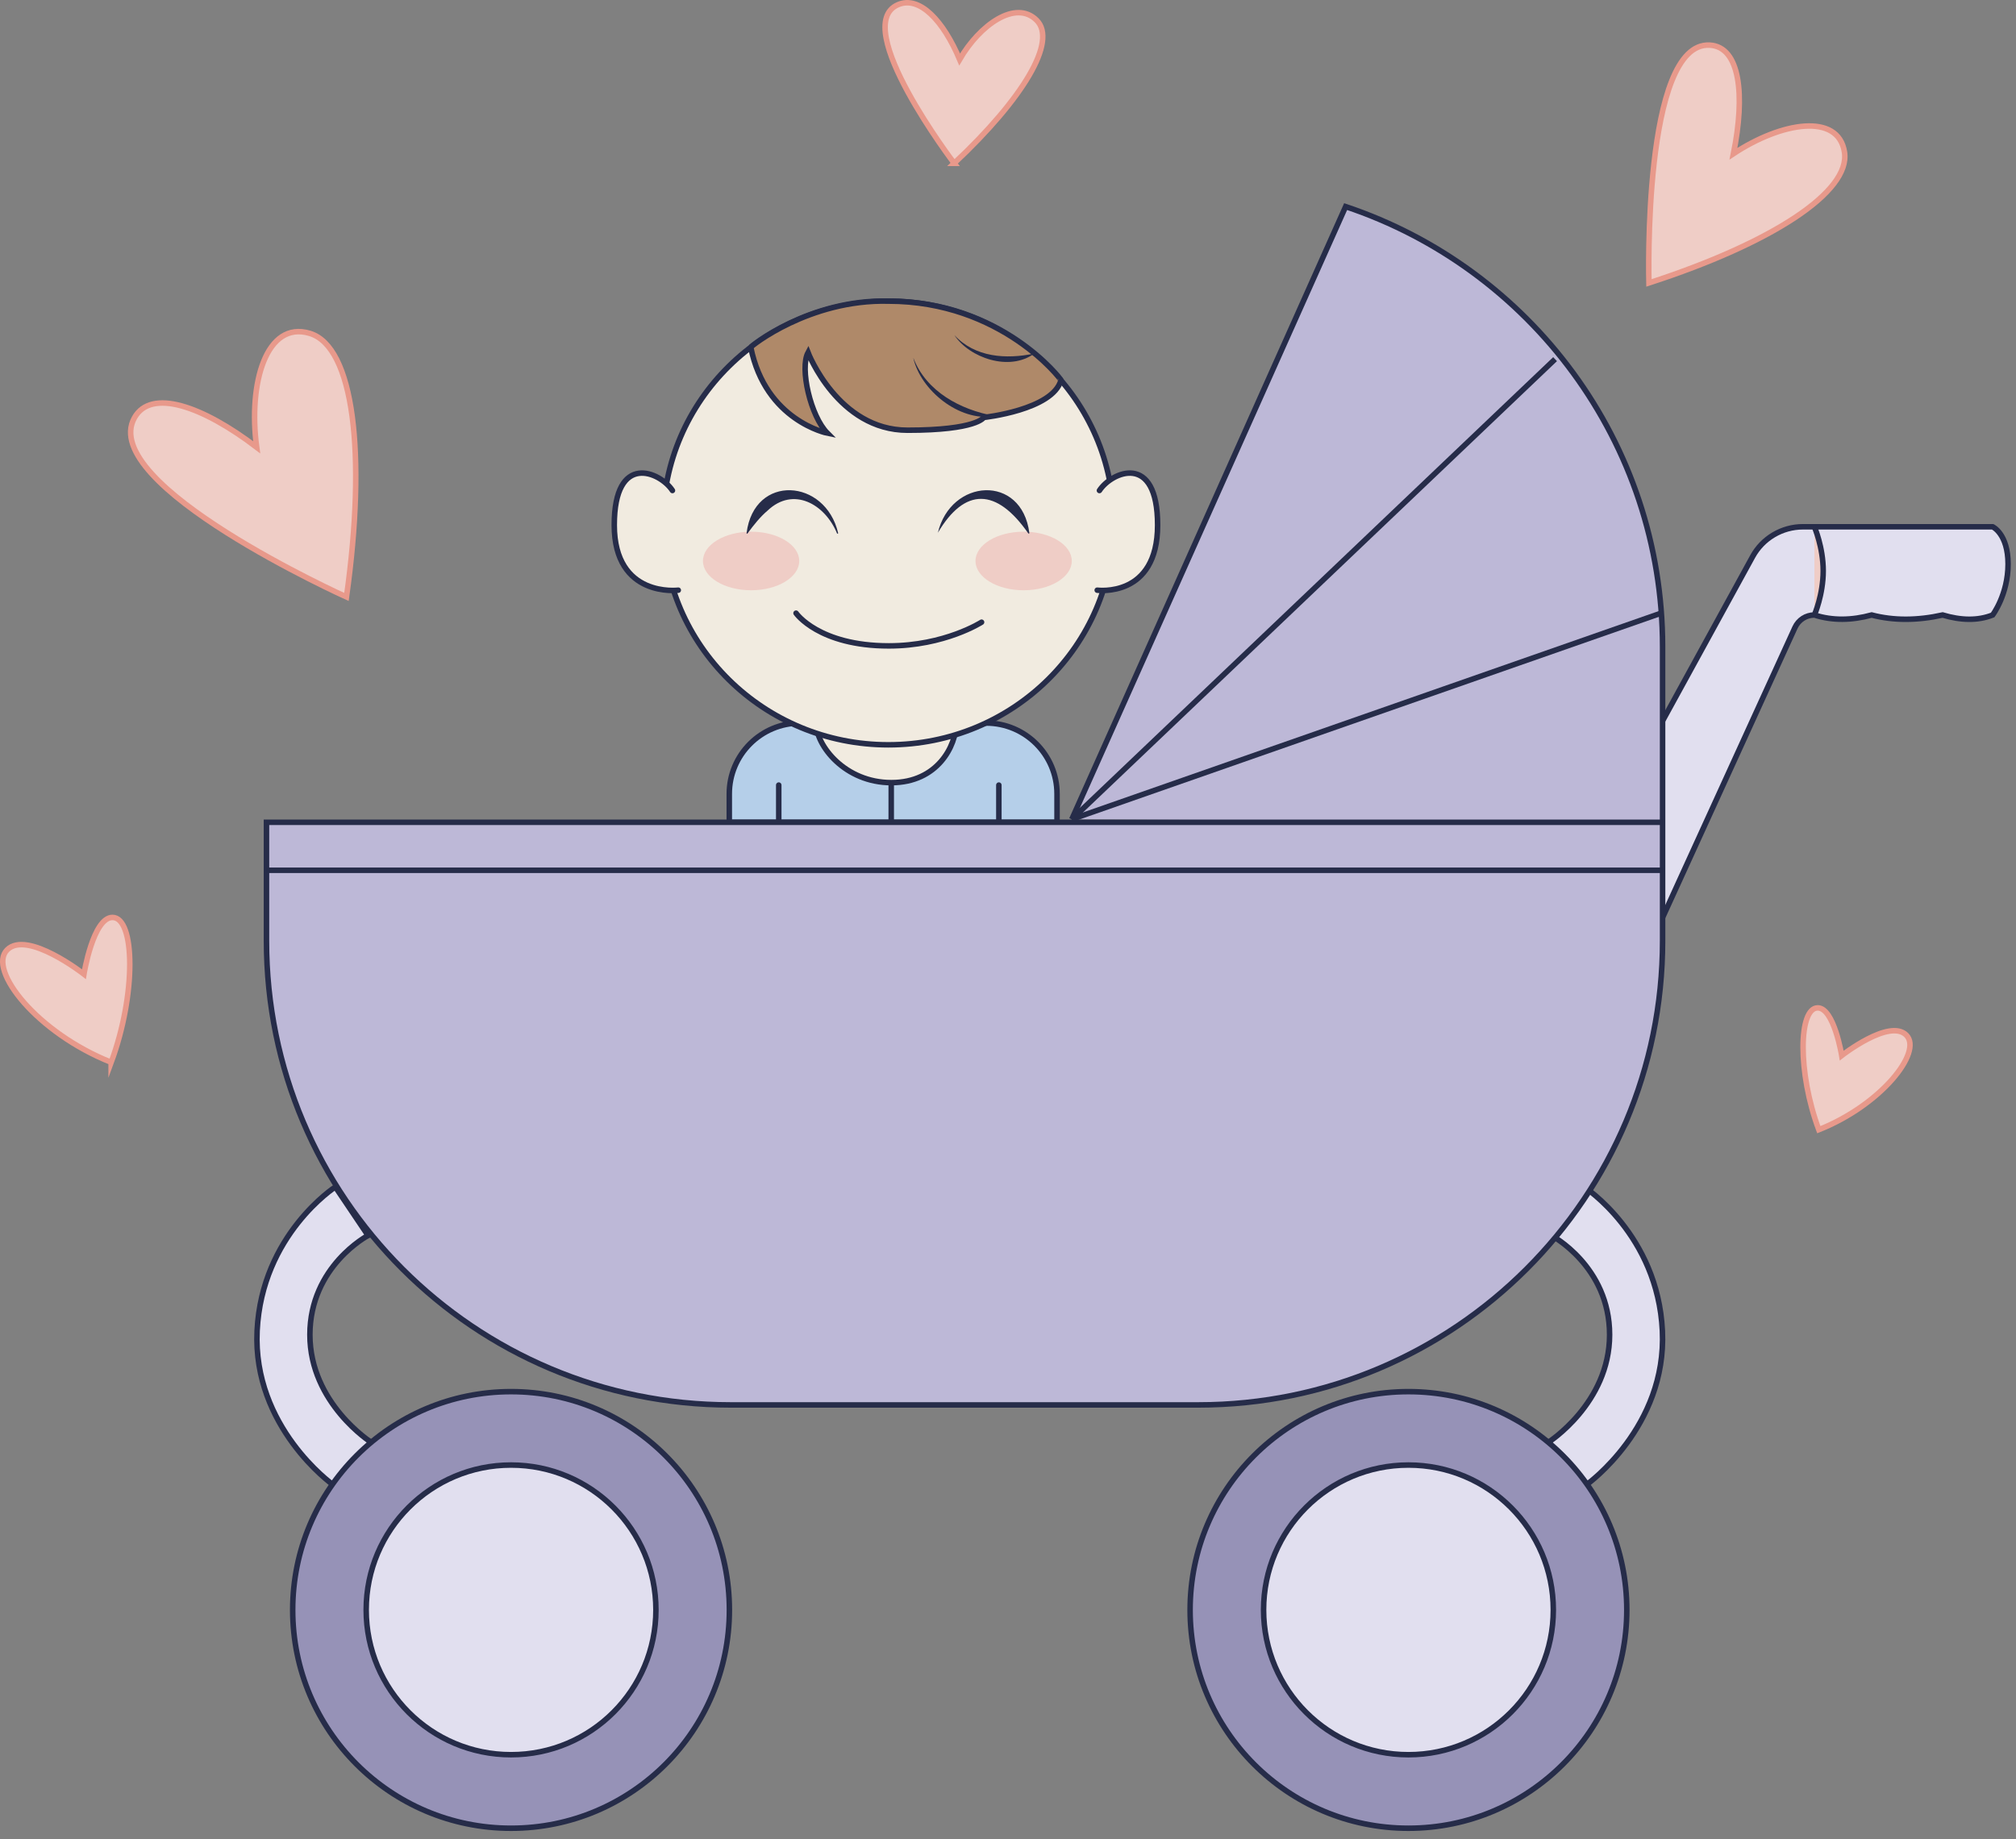 <svg xmlns="http://www.w3.org/2000/svg" fill="none" viewBox="0 0 183 167" height="167" width="183">
<rect x="0" y="0" width="183" height="167" fill="#808080" stroke="none"/>
<g clip-path="url(#clip0_306_1801)">
<path fill="#B5CFE9" d="M89.52 65.648C93.07 65.648 95.95 68.528 95.95 72.078V74.658H66.2V72.078C66.2 68.528 69.08 65.648 72.63 65.648"></path>
<path stroke-linecap="round" stroke-miterlimit="10" stroke-width="0.5" stroke="#262C49" d="M89.52 65.648C93.07 65.648 95.95 68.528 95.95 72.078V74.658H66.2V72.078C66.2 68.528 69.08 65.648 72.63 65.648"></path>
<path stroke-linecap="round" stroke-miterlimit="10" stroke-width="0.5" stroke="#262C49" d="M80.9 71.055V74.665"></path>
<path stroke-linecap="round" stroke-miterlimit="10" stroke-width="0.5" stroke="#262C49" d="M90.67 71.281V74.671"></path>
<path stroke-linecap="round" stroke-miterlimit="10" stroke-width="0.5" stroke="#262C49" d="M70.69 71.281V74.671"></path>
<path fill="#F1EBE0" d="M74.08 65.648C74.08 67.708 76.71 71.058 80.91 71.058C85.11 71.058 86.8 67.708 86.8 65.648"></path>
<path stroke-linecap="round" stroke-miterlimit="10" stroke-width="0.5" stroke="#262C49" d="M74.08 65.648C74.08 67.708 76.71 71.058 80.91 71.058C85.11 71.058 86.8 67.708 86.8 65.648"></path>
<path stroke-linecap="round" stroke-miterlimit="10" stroke-width="0.5" stroke="#262C49" fill="#F1EBE0" d="M80.64 67.624C91.939 67.624 101.1 58.607 101.1 47.484C101.1 36.361 91.939 27.344 80.64 27.344C69.34 27.344 60.18 36.361 60.18 47.484C60.18 58.607 69.34 67.624 80.64 67.624Z"></path>
<path fill="#F1EBE0" d="M99.8 44.535C100.91 42.835 105.08 41.025 105.08 47.675C105.08 54.325 99.6 53.585 99.6 53.585"></path>
<path stroke-linecap="round" stroke-miterlimit="10" stroke-width="0.5" stroke="#262C49" d="M99.8 44.535C100.91 42.835 105.08 41.025 105.08 47.675C105.08 54.325 99.6 53.585 99.6 53.585"></path>
<path fill="#F1EBE0" d="M61.04 44.535C59.93 42.835 55.76 41.025 55.76 47.675C55.76 54.325 61.57 53.585 61.57 53.585"></path>
<path stroke-linecap="round" stroke-miterlimit="10" stroke-width="0.5" stroke="#262C49" d="M61.04 44.535C59.93 42.835 55.76 41.025 55.76 47.675C55.76 54.325 61.57 53.585 61.57 53.585"></path>
<path stroke-linecap="round" stroke-miterlimit="10" stroke-width="0.5" stroke="#262C49" d="M72.26 55.672C72.26 55.672 74.32 58.642 80.68 58.642C85.76 58.642 89.1 56.492 89.1 56.492"></path>
<path fill="#EFCDC6" d="M92.92 53.593C95.333 53.593 97.29 52.403 97.29 50.933C97.29 49.464 95.333 48.273 92.92 48.273C90.506 48.273 88.55 49.464 88.55 50.933C88.55 52.403 90.506 53.593 92.92 53.593Z"></path>
<path fill="#EFCDC6" d="M68.18 53.593C70.593 53.593 72.55 52.403 72.55 50.933C72.55 49.464 70.593 48.273 68.18 48.273C65.766 48.273 63.81 49.464 63.81 50.933C63.81 52.403 65.766 53.593 68.18 53.593Z"></path>
<path fill="#262C49" d="M85.129 48.395C86.289 43.435 92.749 42.995 93.439 48.395C93.439 48.445 93.369 48.465 93.339 48.425C90.469 44.295 87.579 44.215 85.119 48.395H85.129Z"></path>
<path fill="#262C49" d="M67.77 48.395C68.46 42.985 74.93 43.445 76.08 48.395C76.09 48.455 76.01 48.485 75.98 48.425C74.89 45.775 72.02 44.135 69.68 46.355C69.02 46.915 68.44 47.635 67.86 48.425C67.84 48.475 67.76 48.445 67.76 48.395H67.77Z"></path>
<path fill="#AF8969" d="M80.639 27.341C73.46 27.161 68.129 31.451 68.15 31.531C69.49 38.211 75.109 39.331 75.109 39.331C73.579 37.801 72.579 33.441 73.35 32.011C73.35 32.011 76.07 39.061 82.379 39.061C88.689 39.061 89.299 37.901 89.299 37.901C89.299 37.901 95.559 37.231 96.309 34.521C96.329 34.441 90.909 27.341 80.65 27.341"></path>
<path stroke-linecap="round" stroke-miterlimit="10" stroke-width="0.5" stroke="#262C49" d="M80.639 27.341C73.46 27.161 68.129 31.451 68.15 31.531C69.49 38.211 75.109 39.331 75.109 39.331C73.579 37.801 72.579 33.441 73.35 32.011C73.35 32.011 76.07 39.061 82.379 39.061C88.689 39.061 89.299 37.901 89.299 37.901C89.299 37.901 95.559 37.231 96.309 34.521C96.329 34.441 90.909 27.341 80.65 27.341"></path>
<path fill="#262C49" d="M82.919 32.523C84.089 35.553 87.189 37.203 90.229 37.753C90.259 37.753 90.259 37.793 90.229 37.803C87.029 38.273 83.579 35.423 82.909 32.523H82.919Z"></path>
<path fill="#262C49" d="M86.63 30.422C88.51 32.462 91.34 32.632 93.88 32.102C91.63 33.762 87.99 32.492 86.63 30.422Z"></path>
<path stroke-miterlimit="10" stroke-width="0.5" stroke="#262C49" fill="#E1DFEF" d="M30.18 134.776L33.7 130.956C33.7 130.956 28.13 127.416 28.13 121.186C28.13 114.956 33.41 112.176 33.41 112.176L30.44 107.766C30.44 107.766 23.76 112.086 23.34 120.826C22.92 129.566 30.18 134.766 30.18 134.766V134.776Z"></path>
<path stroke-miterlimit="10" stroke-width="0.5" stroke="#262C49" fill="#9692B7" d="M46.389 165.992C57.336 165.992 66.209 157.118 66.209 146.172C66.209 135.225 57.336 126.352 46.389 126.352C35.443 126.352 26.569 135.225 26.569 146.172C26.569 157.118 35.443 165.992 46.389 165.992Z"></path>
<path stroke-miterlimit="10" stroke-width="0.5" stroke="#262C49" fill="#E1DFEF" d="M46.39 159.316C53.653 159.316 59.54 153.428 59.54 146.166C59.54 138.903 53.653 133.016 46.39 133.016C39.128 133.016 33.24 138.903 33.24 146.166C33.24 153.428 39.128 159.316 46.39 159.316Z"></path>
<path stroke-miterlimit="10" stroke-width="0.5" stroke="#262C49" fill="#E1DFEF" d="M144.06 134.776L140.54 130.956C140.54 130.956 146.11 127.416 146.11 121.186C146.11 114.956 140.83 112.176 140.83 112.176L143.8 107.766C143.8 107.766 150.48 112.086 150.9 120.826C151.32 129.566 144.06 134.766 144.06 134.766V134.776Z"></path>
<path stroke-miterlimit="10" stroke-width="0.5" stroke="#262C49" fill="#9692B7" d="M127.85 165.992C138.797 165.992 147.67 157.118 147.67 146.172C147.67 135.225 138.797 126.352 127.85 126.352C116.904 126.352 108.03 135.225 108.03 146.172C108.03 157.118 116.904 165.992 127.85 165.992Z"></path>
<path stroke-miterlimit="10" stroke-width="0.5" stroke="#262C49" fill="#E1DFEF" d="M127.85 159.316C135.113 159.316 141 153.428 141 146.166C141 138.903 135.113 133.016 127.85 133.016C120.588 133.016 114.7 138.903 114.7 146.166C114.7 153.428 120.588 159.316 127.85 159.316Z"></path>
<path stroke-miterlimit="10" stroke-width="0.5" stroke="#262C49" fill="#E1DFEF" d="M149.67 67.728L159.09 50.538C160 48.868 161.76 47.828 163.66 47.828H180.88C180.88 47.828 182.28 48.458 182.28 51.218C182.28 53.978 180.88 55.838 180.88 55.838C179.51 56.378 177.99 56.328 176.34 55.838C174.04 56.348 171.89 56.358 169.9 55.838C168.1 56.328 166.36 56.368 164.7 55.838C163.94 55.838 163.26 56.278 162.94 56.968L150 85.318L149.67 67.728Z"></path>
<path fill="#EFCDC6" d="M164.7 55.836C164.7 55.836 165.5 53.996 165.5 51.836C165.5 49.676 164.7 47.836 164.7 47.836"></path>
<path stroke-miterlimit="10" stroke-width="0.5" stroke="#262C49" d="M164.7 55.836C164.7 55.836 165.5 53.996 165.5 51.836C165.5 49.676 164.7 47.836 164.7 47.836"></path>
<path fill="#BDB8D7" d="M97.29 74.388L122.149 18.758C138.869 24.348 150.919 40.128 150.919 58.728V85.418C150.919 108.688 132.049 127.558 108.779 127.558H66.329C43.059 127.558 24.189 108.688 24.189 85.418V74.658H150.909"></path>
<path stroke-miterlimit="10" stroke-width="0.5" stroke="#262C49" d="M97.29 74.388L122.149 18.758C138.869 24.348 150.919 40.128 150.919 58.728V85.418C150.919 108.688 132.049 127.558 108.779 127.558H66.329C43.059 127.558 24.189 108.688 24.189 85.418V74.658H150.909"></path>
<path stroke-miterlimit="10" stroke-width="0.5" stroke="#262C49" d="M24.189 79.016H150.909"></path>
<path stroke-miterlimit="10" stroke-width="0.5" stroke="#262C49" d="M97.29 74.389L141.16 32.609"></path>
<path stroke-miterlimit="10" stroke-width="0.5" stroke="#262C49" d="M150.8 55.664L97.29 74.384"></path>
<path stroke-miterlimit="10" stroke-width="0.5" stroke="#E8998B" fill="#EFCDC6" d="M165.1 102.568C170.73 100.338 174.57 95.508 173.04 93.978C171.51 92.448 167.18 95.838 167.18 95.838C167.18 95.838 166.48 91.508 165 91.508C163.27 91.508 163.16 97.348 165.1 102.568Z"></path>
<path stroke-miterlimit="10" stroke-width="0.5" stroke="#E8998B" fill="#EFCDC6" d="M10.09 96.447C3.4 93.797 -1.17 88.057 0.65 86.237C2.47 84.417 7.62 88.447 7.62 88.447C7.62 88.447 8.45 83.297 10.21 83.297C12.26 83.297 12.39 90.237 10.09 96.457V96.447Z"></path>
<path stroke-miterlimit="10" stroke-width="0.5" stroke="#E8998B" fill="#EFCDC6" d="M86.61 14.828C92.9 8.918 96 3.738 94.1 1.838C92.2 -0.062 88.94 2.248 87.11 5.398C85.65 1.928 83.49 -0.432 81.51 0.428C77.1 2.338 86.62 14.828 86.62 14.828H86.61Z"></path>
<path stroke-miterlimit="10" stroke-width="0.5" stroke="#E8998B" fill="#EFCDC6" d="M149.68 25.687C160.8 22.087 168 17.417 167.43 13.807C166.86 10.197 161.671 11.097 157.351 13.957C158.431 8.607 157.951 4.247 155.201 4.097C149.091 3.767 149.68 25.687 149.68 25.687Z"></path>
<path stroke-miterlimit="10" stroke-width="0.5" stroke="#E8998B" fill="#EFCDC6" d="M31.45 54.2C33.29 41.11 32.09 31.47 28.13 30.27C24.17 29.07 22.52 34.8 23.3 40.61C18.39 36.87 13.71 35.22 12.2 37.94C8.84 44 31.45 54.2 31.45 54.2Z"></path>
</g>
<defs>
<clipPath id="clip0_306_1801">
<rect fill="white" height="166.24" width="182.53"></rect>
</clipPath>
</defs>
</svg>
